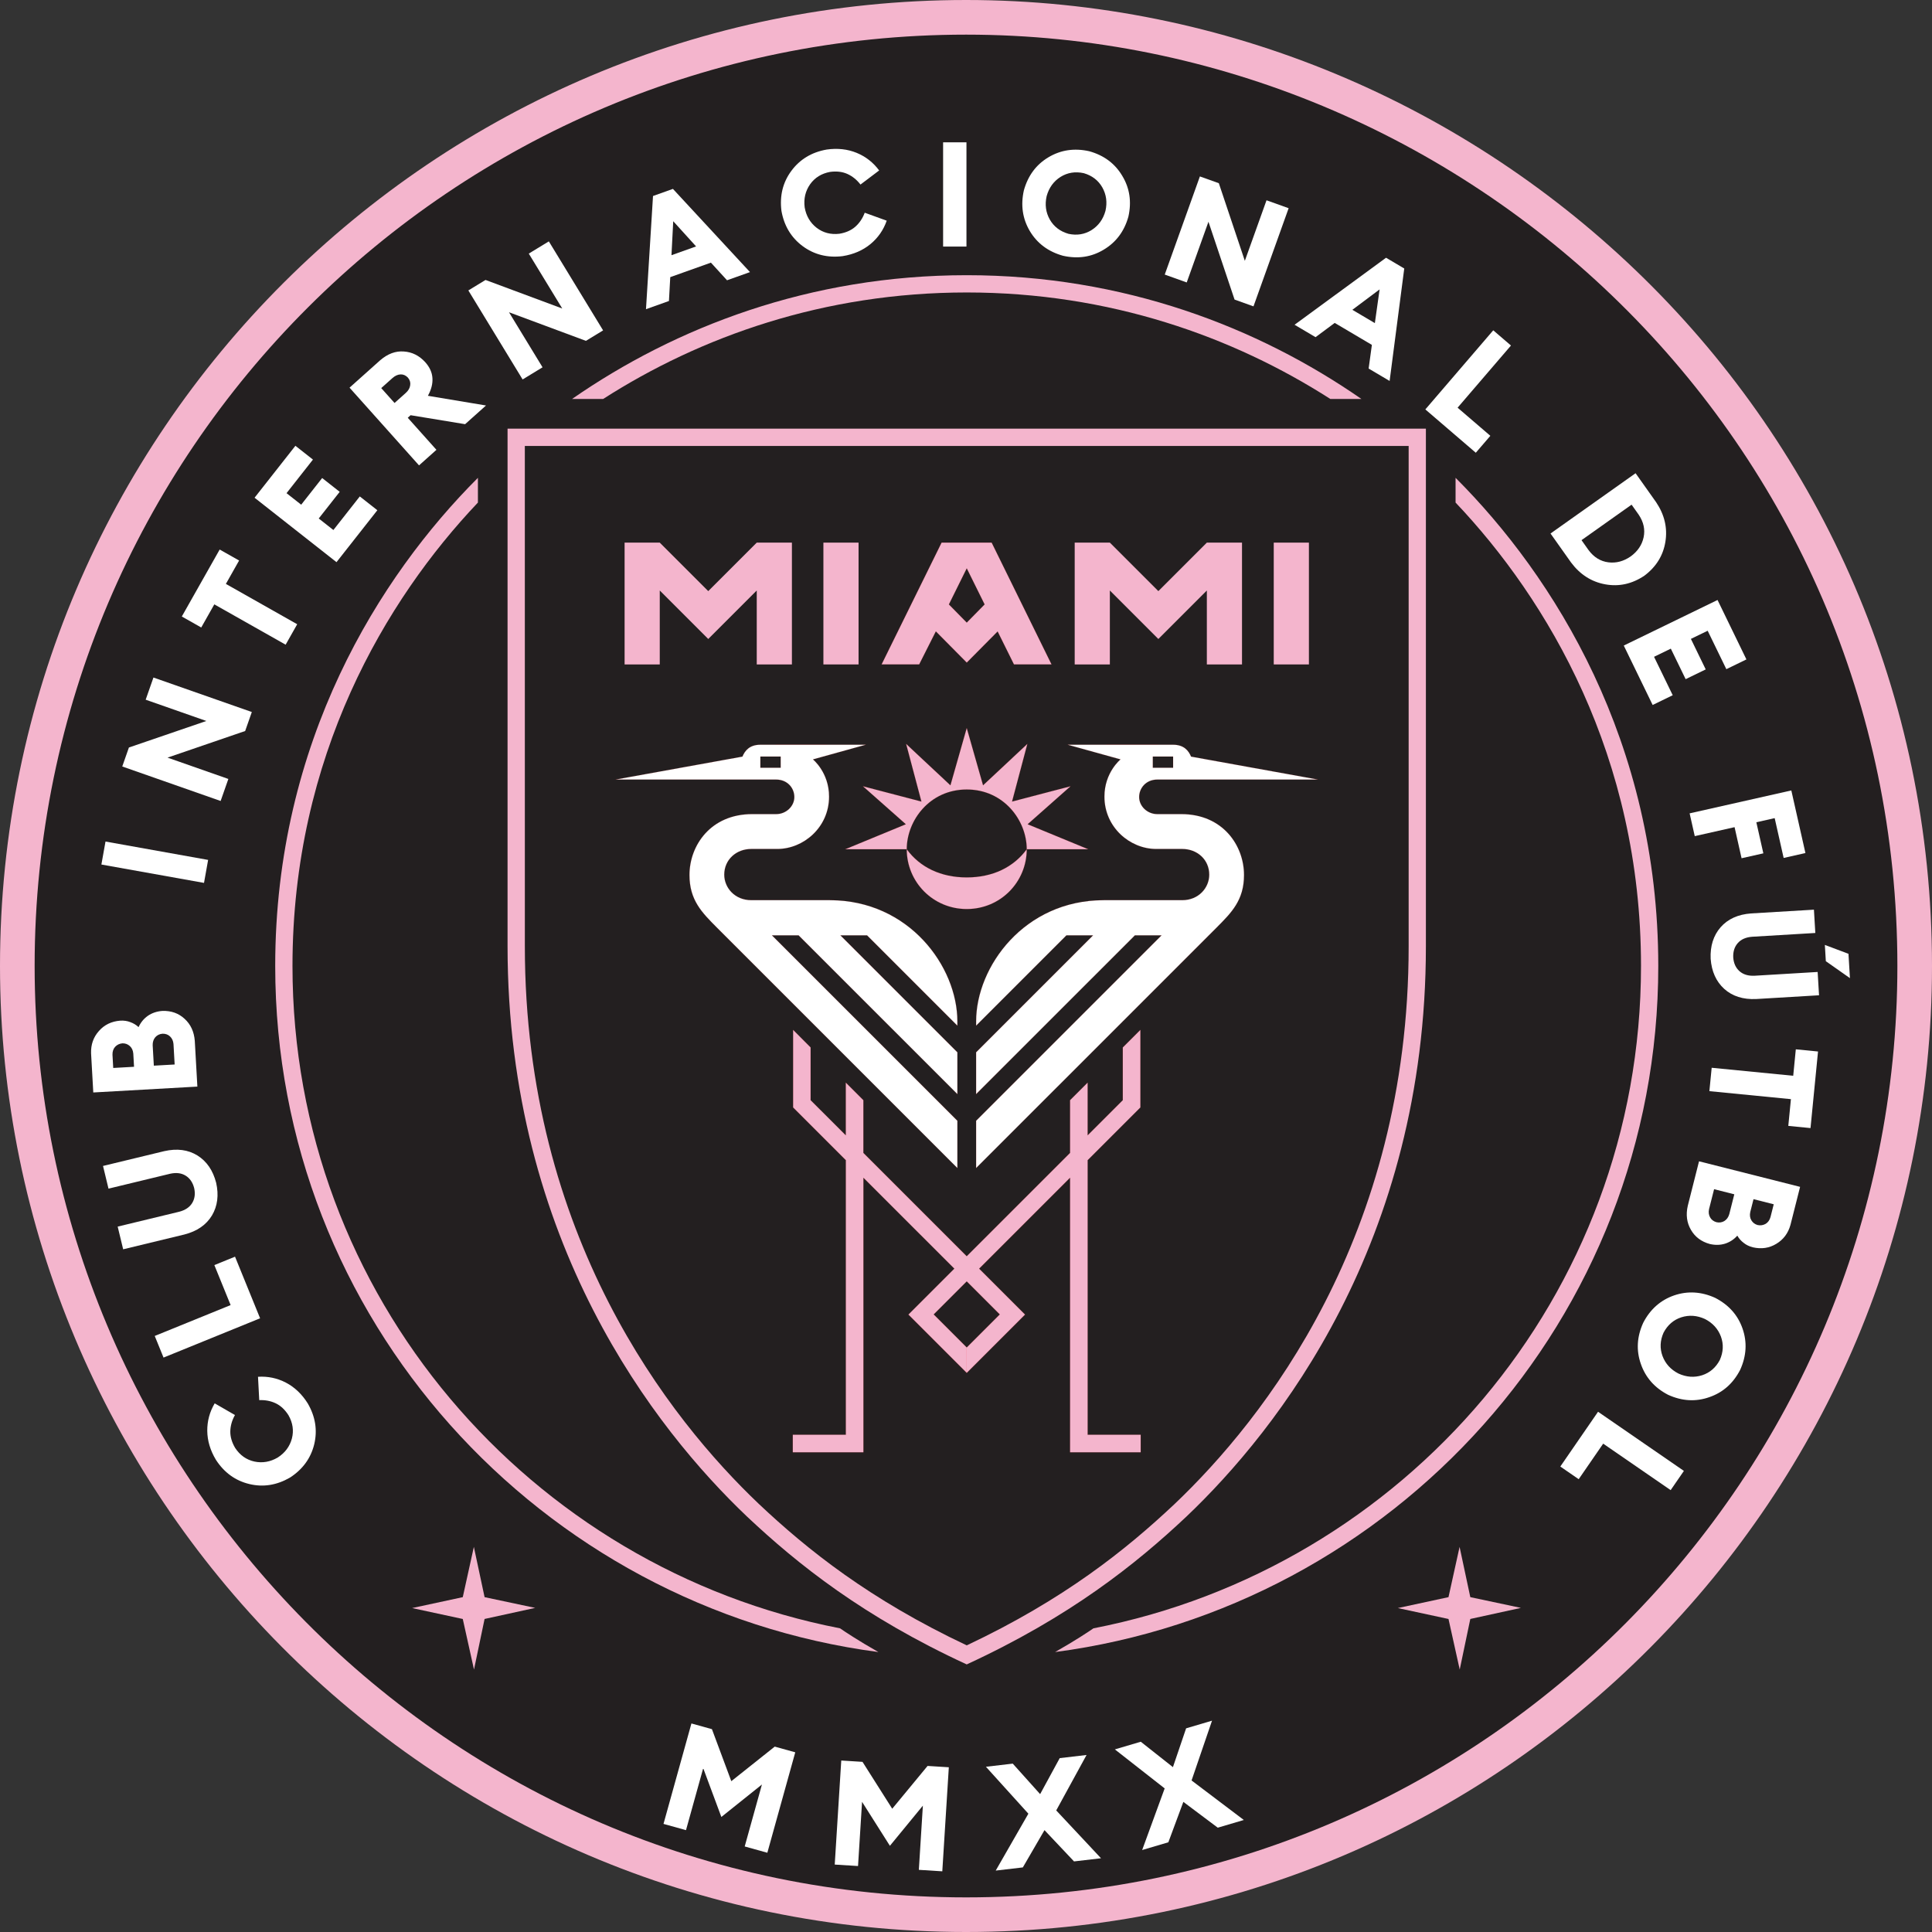 <?xml version="1.0" encoding="UTF-8" standalone="no"?>
<!-- Created with Inkscape (http://www.inkscape.org/) -->

<svg
   xmlns:dc="http://purl.org/dc/elements/1.1/"
   xmlns:cc="http://creativecommons.org/ns#"
   xmlns:rdf="http://www.w3.org/1999/02/22-rdf-syntax-ns#"
   xmlns:svg="http://www.w3.org/2000/svg"
   xmlns="http://www.w3.org/2000/svg"
   xmlns:sodipodi="http://sodipodi.sourceforge.net/DTD/sodipodi-0.dtd"
   xmlns:inkscape="http://www.inkscape.org/namespaces/inkscape"
   width="1000"
   height="1000"
   viewBox="0 0 100 100"
   version="1.1"
   id="svg8"
   inkscape:version="0.92.4 (5da689c313, 2019-01-14)"
   sodipodi:docname="A.svg">
  <rect x="0" y="0" width="100" height="100" fill="#333333" stroke="none"/>
  <defs
     id="defs2" />
  <sodipodi:namedview
     id="base"
     pagecolor="#ffffff"
     bordercolor="#666666"
     borderopacity="1.0"
     inkscape:pageopacity="0.0"
     inkscape:pageshadow="2"
     inkscape:zoom="0.15328467"
     inkscape:cx="2157.6195"
     inkscape:cy="837.24006"
     inkscape:document-units="px"
     inkscape:current-layer="layer1"
     showgrid="false"
     units="px"
     fit-margin-top="0"
     fit-margin-left="0"
     fit-margin-right="0"
     fit-margin-bottom="0" />
  <g
     inkscape:label="Layer 1"
     inkscape:groupmode="layer"
     id="layer1"
     transform="translate(119.377,-115.643)">
    <path
       style="fill:#f4b5cd;fill-opacity:1;stroke:none;stroke-width:0.003"
       d="m -69.37,215.643 c -27.884,0 -50.007,-22.792 -50.007,-50.002 0,-27.639 22.484,-49.998 50.007,-49.998 26.947,0 49.993,21.799 49.993,49.998 0,27.368 -22.176,50.002 -49.993,50.002 z"
       id="path3025"
       inkscape:connector-curvature="0"
       sodipodi:nodetypes="ccccc" />
    <path
       sodipodi:nodetypes="ccccc"
       inkscape:connector-curvature="0"
       id="path3027"
       d="m -69.37,213.851 c -26.884,0 -48.214,-21.975 -48.214,-48.21 0,-26.648 21.678,-48.205 48.214,-48.205 25.981,0 48.201,21.017 48.201,48.205 0,26.387 -21.381,48.21 -48.201,48.21 z"
       style="fill:#231f20;fill-opacity:1;stroke:none;stroke-width:0.003" />
    <g
       aria-label="CLUB INTERNACIONAL DE FÚTBOL MMXX"
       transform="matrix(0.19,0,0,0.19,219.18,-725.185)"
       style="font-style:normal;font-weight:normal;line-height:0.01%;font-family:sans-serif;letter-spacing:0px;word-spacing:0px;fill:#ffffff;fill-opacity:1;stroke:none"
       id="flowRoot3008">
      <path
         d="m -1698.035,4807.737 q -2.377,-3.798 -5.969,-5.677 -3.572,-1.845 -7.589,-1.586 l 0.337,6.363 q 2.469,-0.106 4.53,0.882 2.006,0.975 3.441,3.239 1.759,3.097 0.926,6.33 -0.867,3.253 -3.86,5.183 -3.076,1.793 -6.369,1.091 -3.259,-0.723 -5.223,-3.695 -1.367,-2.305 -1.327,-4.535 0.053,-2.285 1.267,-4.437 l -5.519,-3.184 q -2.052,3.464 -2.026,7.484 0.046,4.054 2.355,7.894 3.399,5.236 9.12,6.606 5.666,1.358 11.069,-1.768 5.201,-3.378 6.593,-9.065 1.371,-5.721 -1.755,-11.124 z"
         style="font-size:40px;line-height:1.25;font-family:'Euclid Circular B Bold';-inkscape-font-specification:'Euclid Circular B Bold';fill:#ffffff;fill-opacity:1"
         id="path6089"
         inkscape:connector-curvature="0" />
      <path
         d="m -1711.023,4784.539 -6.83,-16.784 -5.631,2.292 4.432,10.893 -20.674,8.412 2.397,5.891 z"
         style="font-size:40px;line-height:1.25;font-family:'Euclid Circular B Bold';-inkscape-font-specification:'Euclid Circular B Bold';fill:#ffffff;fill-opacity:1"
         id="path6091"
         inkscape:connector-curvature="0" />
      <path
         d="m -1723,4747.605 q -1.3,-5.036 -5.084,-7.413 -3.823,-2.368 -9.052,-1.186 l -16.68,4.032 1.494,6.182 16.757,-4.051 q 2.498,-0.563 4.236,0.499 1.738,1.061 2.341,3.385 0.525,2.342 -0.536,4.08 -1.061,1.738 -3.54,2.378 l -16.757,4.051 1.494,6.182 16.68,-4.032 q 5.191,-1.337 7.511,-5.19 2.281,-3.844 1.137,-8.917 z"
         style="font-size:40px;line-height:1.25;font-family:'Euclid Circular B Bold';-inkscape-font-specification:'Euclid Circular B Bold';fill:#ffffff;fill-opacity:1"
         id="path6093"
         inkscape:connector-curvature="0" />
      <path
         d="m -1728.111,4721.421 -0.704,-12.46 q -0.292,-3.749 -2.784,-6.013 -2.452,-2.265 -6.051,-2.142 -2.274,0.169 -3.97,1.346 -1.656,1.175 -2.511,3.067 -0.973,-0.907 -2.24,-1.356 -1.23,-0.491 -2.747,-0.406 -3.59,0.283 -5.811,2.812 -2.261,2.531 -2.14,6.09 l 0.602,10.663 z m -17.252,-5.396 -5.671,0.32 -0.203,-3.594 q -0.034,-1.32 0.719,-2.164 0.794,-0.846 1.989,-0.954 1.16,-0.025 2.004,0.728 0.844,0.754 0.958,2.069 z m 11.062,-0.625 -5.671,0.32 -0.314,-5.551 q -0.034,-1.32 0.717,-2.204 0.754,-0.844 1.95,-0.951 1.24,-0.03 2.044,0.726 0.846,0.794 0.958,2.069 z"
         style="font-size:40px;line-height:1.25;font-family:'Euclid Circular B Bold';-inkscape-font-specification:'Euclid Circular B Bold';fill:#ffffff;fill-opacity:1"
         id="path6095"
         inkscape:connector-curvature="0" />
      <path
         d="m -1726.303,4665.929 1.121,-6.261 -27.956,-5.005 -1.121,6.261 z"
         style="font-size:40px;line-height:1.25;font-family:'Euclid Circular B Bold';-inkscape-font-specification:'Euclid Circular B Bold';fill:#ffffff;fill-opacity:1"
         id="path6097"
         inkscape:connector-curvature="0" />
      <path
         d="m -1713.277,4619.379 -26.8,-9.397 -2.118,6.04 16.533,5.797 -21.099,7.226 -1.813,5.171 26.8,9.397 2.104,-6.002 -16.571,-5.811 21.15,-7.25 z"
         style="font-size:40px;line-height:1.25;font-family:'Euclid Circular B Bold';-inkscape-font-specification:'Euclid Circular B Bold';fill:#ffffff;fill-opacity:1"
         id="path6099"
         inkscape:connector-curvature="0" />
      <path
         d="m -1704.065,4601.035 3.15,-5.571 -19.429,-10.986 3.603,-6.372 -5.293,-2.993 -10.316,18.245 5.293,2.993 3.563,-6.302 z"
         style="font-size:40px;line-height:1.25;font-family:'Euclid Circular B Bold';-inkscape-font-specification:'Euclid Circular B Bold';fill:#ffffff;fill-opacity:1"
         id="path6101"
         inkscape:connector-curvature="0" />
      <path
         d="m -1690.21,4578.555 11.126,-14.149 -4.779,-3.758 -7.195,9.15 -3.993,-3.14 5.712,-7.263 -4.779,-3.758 -5.711,7.263 -3.993,-3.14 7.195,-9.15 -4.779,-3.758 -11.126,14.149 z"
         style="font-size:40px;line-height:1.25;font-family:'Euclid Circular B Bold';-inkscape-font-specification:'Euclid Circular B Bold';fill:#ffffff;fill-opacity:1"
         id="path6103"
         inkscape:connector-curvature="0" />
      <path
         d="m -1667.727,4552.191 4.741,-4.239 -7.812,-8.737 0.775,-0.693 14.849,2.445 5.695,-5.092 -15.829,-2.642 q 1.388,-2.529 1.232,-4.804 -0.126,-2.302 -1.966,-4.359 -2.456,-2.687 -5.815,-2.903 -3.356,-0.273 -6.451,2.387 l -8.349,7.465 z m -6.67,-17.002 -3.626,-4.055 3.042,-2.719 q 1.073,-0.96 2.209,-1.01 1.136,-0.05 2.019,0.878 0.797,0.951 0.621,2.074 -0.149,1.153 -1.223,2.113 z"
         style="font-size:40px;line-height:1.25;font-family:'Euclid Circular B Bold';-inkscape-font-specification:'Euclid Circular B Bold';fill:#ffffff;fill-opacity:1"
         id="path6105"
         inkscape:connector-curvature="0" />
      <path
         d="m -1617.582,4515.415 -14.782,-24.25 -5.465,3.331 9.119,14.96 -20.902,-7.777 -4.679,2.852 14.782,24.25 5.431,-3.31 -9.14,-14.994 20.957,7.791 z"
         style="font-size:40px;line-height:1.25;font-family:'Euclid Circular B Bold';-inkscape-font-specification:'Euclid Circular B Bold';fill:#ffffff;fill-opacity:1"
         id="path6107"
         inkscape:connector-curvature="0" />
      <path
         d="m -1605.9,4509.639 6.254,-2.231 0.358,-6.498 11.077,-3.95 4.389,4.805 6.254,-2.23 -20.993,-22.665 -5.425,1.935 z m 6.943,-14.707 0.478,-9.258 6.229,6.867 z"
         style="font-size:40px;line-height:1.25;font-family:'Euclid Circular B Bold';-inkscape-font-specification:'Euclid Circular B Bold';fill:#ffffff;fill-opacity:1"
         id="path6109"
         inkscape:connector-curvature="0" />
      <path
         d="m -1552.296,4495.18 q 4.424,-0.707 7.556,-3.281 3.092,-2.569 4.421,-6.369 l -5.99,-2.172 q -0.865,2.315 -2.579,3.827 -1.68,1.467 -4.325,1.905 -3.538,0.411 -6.19,-1.616 -2.657,-2.067 -3.267,-5.576 -0.451,-3.532 1.48,-6.29 1.937,-2.719 5.439,-3.367 2.656,-0.359 4.694,0.547 2.083,0.94 3.591,2.898 l 5.085,-3.84 q -2.389,-3.24 -6.1,-4.785 -3.751,-1.539 -8.187,-0.911 -6.147,1.087 -9.641,5.82 -3.461,4.687 -2.69,10.882 1.081,6.107 5.775,9.607 4.733,3.494 10.927,2.724 z"
         style="font-size:40px;line-height:1.25;font-family:'Euclid Circular B Bold';-inkscape-font-specification:'Euclid Circular B Bold';fill:#ffffff;fill-opacity:1"
         id="path6111"
         inkscape:connector-curvature="0" />
      <path
         d="m -1524.957,4492.581 h 6.36 v -28.4 h -6.36 z"
         style="font-size:40px;line-height:1.25;font-family:'Euclid Circular B Bold';-inkscape-font-specification:'Euclid Circular B Bold';fill:#ffffff;fill-opacity:1"
         id="path6113"
         inkscape:connector-curvature="0" />
      <path
         d="m -1492.302,4495.084 q 6.09,1.368 11.101,-1.661 5.05,-3.019 6.718,-8.992 1.368,-6.09 -1.661,-11.101 -2.98,-5.04 -8.992,-6.718 -6.09,-1.368 -11.14,1.651 -5.001,2.99 -6.679,9.002 -1.358,6.052 1.622,11.091 3.019,5.05 9.031,6.728 z m 1.504,-5.974 q -3.423,-0.985 -5.087,-3.879 -1.654,-2.933 -0.863,-6.404 0.947,-3.433 3.792,-5.233 2.836,-1.761 6.317,-1.009 3.384,0.976 5.048,3.869 1.654,2.933 0.863,6.404 -0.947,3.433 -3.792,5.233 -2.836,1.761 -6.278,1.018 z"
         style="font-size:40px;line-height:1.25;font-family:'Euclid Circular B Bold';-inkscape-font-specification:'Euclid Circular B Bold';fill:#ffffff;fill-opacity:1"
         id="path6115"
         inkscape:connector-curvature="0" />
      <path
         d="m -1440.403,4508.868 9.574,-26.738 -6.025,-2.158 -5.906,16.495 -7.086,-21.147 -5.159,-1.847 -9.574,26.738 5.988,2.144 5.92,-16.532 7.11,21.198 z"
         style="font-size:40px;line-height:1.25;font-family:'Euclid Circular B Bold';-inkscape-font-specification:'Euclid Circular B Bold';fill:#ffffff;fill-opacity:1"
         id="path6117"
         inkscape:connector-curvature="0" />
      <path
         d="m -1429.214,4513.882 5.716,3.379 5.223,-3.882 10.123,5.985 -0.884,6.447 5.716,3.379 3.987,-30.635 -4.958,-2.932 z m 15.745,-4.074 7.421,-5.557 -1.292,9.18 z"
         style="font-size:40px;line-height:1.25;font-family:'Euclid Circular B Bold';-inkscape-font-specification:'Euclid Circular B Bold';fill:#ffffff;fill-opacity:1"
         id="path6119"
         inkscape:connector-curvature="0" />
      <path
         d="m -1393.588,4536.944 13.748,11.803 3.961,-4.613 -8.923,-7.66 14.539,-16.935 -4.826,-4.143 z"
         style="font-size:40px;line-height:1.25;font-family:'Euclid Circular B Bold';-inkscape-font-specification:'Euclid Circular B Bold';fill:#ffffff;fill-opacity:1"
         id="path6121"
         inkscape:connector-curvature="0" />
      <path
         d="m -1359.485,4570.75 5.598,7.897 q 3.693,4.933 9.316,5.948 5.623,1.015 10.643,-2.347 4.835,-3.624 5.739,-9.265 0.904,-5.642 -2.528,-10.76 l -5.598,-7.897 z m 8.443,1.811 13.64,-9.67 1.92,2.708 q 2.04,3.016 1.354,6.199 -0.676,3.127 -3.525,5.195 -2.895,2.003 -6.069,1.606 -3.23,-0.407 -5.401,-3.33 z"
         style="font-size:40px;line-height:1.25;font-family:'Euclid Circular B Bold';-inkscape-font-specification:'Euclid Circular B Bold';fill:#ffffff;fill-opacity:1"
         id="path6123"
         inkscape:connector-curvature="0" />
      <path
         d="m -1339.53,4601.272 7.867,16.189 5.468,-2.657 -5.088,-10.469 4.569,-2.22 4.039,8.311 5.468,-2.657 -4.038,-8.311 4.569,-2.22 5.088,10.469 5.468,-2.658 -7.867,-16.189 z"
         style="font-size:40px;line-height:1.25;font-family:'Euclid Circular B Bold';-inkscape-font-specification:'Euclid Circular B Bold';fill:#ffffff;fill-opacity:1"
         id="path6125"
         inkscape:connector-curvature="0" />
      <path
         d="m -1321.591,4646.984 1.397,6.205 10.848,-2.443 1.907,8.468 5.931,-1.336 -1.907,-8.468 4.995,-1.125 2.443,10.848 5.931,-1.336 -3.841,-17.053 z"
         style="font-size:40px;line-height:1.25;font-family:'Euclid Circular B Bold';-inkscape-font-specification:'Euclid Circular B Bold';fill:#ffffff;fill-opacity:1"
         id="path6127"
         inkscape:connector-curvature="0" />
      <path
         d="m -1284.752,4682.825 0.265,4.432 6.567,4.617 -0.396,-6.628 z m -31.11,3.781 q 0.39,5.186 3.695,8.194 3.345,3.006 8.7,2.766 l 17.13,-1.023 -0.379,-6.349 -17.209,1.028 q -2.558,0.113 -4.081,-1.239 -1.523,-1.352 -1.706,-3.745 -0.103,-2.398 1.248,-3.921 1.352,-1.523 3.905,-1.716 l 17.209,-1.028 -0.379,-6.349 -17.13,1.023 q -5.346,0.399 -8.309,3.782 -2.924,3.38 -2.694,8.576 z"
         style="font-size:40px;line-height:1.25;font-family:'Euclid Circular B Bold';-inkscape-font-specification:'Euclid Circular B Bold';fill:#ffffff;fill-opacity:1"
         id="path6129"
         inkscape:connector-curvature="0" />
      <path
         d="m -1315.584,4716.292 -0.625,6.369 22.213,2.181 -0.715,7.285 6.051,0.594 2.048,-20.86 -6.051,-0.594 -0.707,7.205 z"
         style="font-size:40px;line-height:1.25;font-family:'Euclid Circular B Bold';-inkscape-font-specification:'Euclid Circular B Bold';fill:#ffffff;fill-opacity:1"
         id="path6131"
         inkscape:connector-curvature="0" />
      <path
         d="m -1319.028,4741.772 -3.061,12.099 q -0.845,3.665 0.854,6.57 1.661,2.896 5.131,3.856 2.22,0.52 4.191,-0.095 1.932,-0.625 3.314,-2.174 0.656,1.156 1.731,1.965 1.026,0.837 2.499,1.21 3.51,0.805 6.386,-0.943 2.915,-1.738 3.866,-5.17 l 2.62,-10.354 z m 14.843,10.316 5.506,1.393 -0.883,3.49 q -0.362,1.27 -1.334,1.849 -1.01,0.57 -2.184,0.314 -1.115,-0.323 -1.694,-1.295 -0.579,-0.972 -0.294,-2.261 z m -10.741,-2.718 5.506,1.393 -1.364,5.39 q -0.362,1.27 -1.344,1.888 -0.972,0.579 -2.145,0.324 -1.192,-0.343 -1.733,-1.305 -0.57,-1.01 -0.294,-2.261 z"
         style="font-size:40px;line-height:1.25;font-family:'Euclid Circular B Bold';-inkscape-font-specification:'Euclid Circular B Bold';fill:#ffffff;fill-opacity:1"
         id="path6133"
         inkscape:connector-curvature="0" />
      <path
         d="m -1334.24,4785.774 q -2.58,5.684 -0.636,11.207 1.927,5.559 7.435,8.409 5.684,2.58 11.207,0.636 5.541,-1.891 8.409,-7.435 2.58,-5.684 0.653,-11.243 -1.908,-5.505 -7.453,-8.373 -5.648,-2.562 -11.189,-0.671 -5.559,1.927 -8.427,7.471 z m 5.542,2.689 q 1.662,-3.151 4.834,-4.19 3.208,-1.022 6.446,0.46 3.168,1.626 4.351,4.778 1.147,3.135 -0.299,6.39 -1.645,3.115 -4.816,4.154 -3.208,1.022 -6.446,-0.46 -3.168,-1.626 -4.351,-4.778 -1.147,-3.135 0.282,-6.354 z"
         style="font-size:40px;line-height:1.25;font-family:'Euclid Circular B Bold';-inkscape-font-specification:'Euclid Circular B Bold';fill:#ffffff;fill-opacity:1"
         id="path6135"
         inkscape:connector-curvature="0" />
      <path
         d="m -1346.539,4810.002 -10.28,14.922 5.007,3.449 6.672,-9.684 18.38,12.663 3.608,-5.237 z"
         style="font-size:40px;line-height:1.25;font-family:'Euclid Circular B Bold';-inkscape-font-specification:'Euclid Circular B Bold';fill:#ffffff;fill-opacity:1"
         id="path6137"
         inkscape:connector-curvature="0" />
      <path
         d="m -1585.367,4920.388 11.052,-8.843 -4.692,16.88 6.166,1.714 7.606,-27.363 -5.588,-1.553 -11.834,9.415 -5.278,-14.171 -5.588,-1.553 -7.606,27.363 6.128,1.703 4.692,-16.88 z"
         style="font-size:40px;line-height:1.25;font-family:'Euclid Circular B Bold';-inkscape-font-specification:'Euclid Circular B Bold';fill:#ffffff;fill-opacity:1"
         id="path6139"
         inkscape:connector-curvature="0" />
      <path
         d="m -1539.452,4928.245 8.983,-10.939 -1.097,17.486 6.388,0.401 1.778,-28.344 -5.789,-0.363 -9.629,11.66 -8.096,-12.772 -5.789,-0.363 -1.778,28.344 6.348,0.398 1.097,-17.486 z"
         style="font-size:40px;line-height:1.25;font-family:'Euclid Circular B Bold';-inkscape-font-specification:'Euclid Circular B Bold';fill:#ffffff;fill-opacity:1"
         id="path6141"
         inkscape:connector-curvature="0" />
      <path
         d="m -1489.292,4932.497 7.35,-0.861 -12.198,-13.03 8.26,-15.103 -7.31,0.856 -5.336,9.807 -7.457,-8.309 -7.31,0.856 11.565,12.782 -8.898,15.5 7.39,-0.865 5.899,-10.155 z"
         style="font-size:40px;line-height:1.25;font-family:'Euclid Circular B Bold';-inkscape-font-specification:'Euclid Circular B Bold';fill:#ffffff;fill-opacity:1"
         id="path6143"
         inkscape:connector-curvature="0" />
      <path
         d="m -1450.132,4923.308 7.096,-2.097 -14.235,-10.767 5.572,-16.287 -7.058,2.086 -3.591,10.571 -8.761,-6.921 -7.058,2.086 13.569,10.63 -6.134,16.787 7.135,-2.109 4.087,-11.01 z"
         style="font-size:40px;line-height:1.25;font-family:'Euclid Circular B Bold';-inkscape-font-specification:'Euclid Circular B Bold';fill:#ffffff;fill-opacity:1"
         id="path6145"
         inkscape:connector-curvature="0" />
    </g>
    <path
       style="opacity:1;fill:#f4b5cd;fill-opacity:1;fill-rule:evenodd;stroke:none;stroke-width:0.008;stroke-linecap:round;stroke-linejoin:round;stroke-miterlimit:4.529;stroke-dasharray:none;stroke-opacity:1"
       d="m -87.048,150.034 v -6.305 h 1.82 l 2.51,2.51 2.51,-2.51 h 1.82 v 6.305 h -1.82 v -3.827 l -2.51,2.51 -2.51,-2.51 v 3.827 z"
       id="path6062"
       inkscape:connector-curvature="0" />
    <path
       style="opacity:1;fill:#f4b5cd;fill-opacity:1;fill-rule:evenodd;stroke:none;stroke-width:0.008;stroke-linecap:round;stroke-linejoin:round;stroke-miterlimit:4.529;stroke-dasharray:none;stroke-opacity:1"
       d="m -76.758,150.034 v -6.305 h 1.82 v 6.305 z"
       id="path6064"
       inkscape:connector-curvature="0" />
    <path
       inkscape:connector-curvature="0"
       style="opacity:1;fill:#f4b5cd;fill-opacity:1;fill-rule:evenodd;stroke:#ff0000;stroke-width:0.003;stroke-linecap:round;stroke-linejoin:round;stroke-miterlimit:4.529;stroke-dasharray:none;stroke-opacity:1"
       d="m -70.64,143.728 -3.106,6.305 h 1.945 l 0.863,-1.71 1.6,1.616 1.598,-1.612 0.846,1.706 h 1.944 l -3.1,-6.305 z m 1.302,1.332 0.925,1.868 -0.925,0.941 -0.925,-0.941 z"
       id="path6066" />
    <path
       inkscape:connector-curvature="0"
       id="path6070"
       d="m -63.751,150.034 v -6.305 h 1.82 l 2.51,2.51 2.51,-2.51 h 1.82 v 6.305 h -1.82 v -3.827 l -2.51,2.51 -2.51,-2.51 v 3.827 z"
       style="opacity:1;fill:#f4b5cd;fill-opacity:1;fill-rule:evenodd;stroke:none;stroke-width:0.008;stroke-linecap:round;stroke-linejoin:round;stroke-miterlimit:4.529;stroke-dasharray:none;stroke-opacity:1" />
    <path
       inkscape:connector-curvature="0"
       id="path6072"
       d="m -53.448,150.034 v -6.305 h 1.82 v 6.305 z"
       style="opacity:1;fill:#f4b5cd;fill-opacity:1;fill-rule:evenodd;stroke:none;stroke-width:0.008;stroke-linecap:round;stroke-linejoin:round;stroke-miterlimit:4.529;stroke-dasharray:none;stroke-opacity:1" />
    <path
       inkscape:connector-curvature="0"
       style="color:#000000;font-style:normal;font-variant:normal;font-weight:normal;font-stretch:normal;font-size:medium;line-height:normal;font-family:sans-serif;font-variant-ligatures:normal;font-variant-position:normal;font-variant-caps:normal;font-variant-numeric:normal;font-variant-alternates:normal;font-feature-settings:normal;text-indent:0;text-align:start;text-decoration:none;text-decoration-line:none;text-decoration-style:solid;text-decoration-color:#000000;letter-spacing:normal;word-spacing:normal;text-transform:none;writing-mode:lr-tb;direction:ltr;text-orientation:mixed;dominant-baseline:auto;baseline-shift:baseline;text-anchor:start;white-space:normal;shape-padding:0;clip-rule:nonzero;display:inline;overflow:visible;visibility:visible;opacity:1;isolation:auto;mix-blend-mode:normal;color-interpolation:sRGB;color-interpolation-filters:linearRGB;solid-color:#000000;solid-opacity:1;vector-effect:none;fill:#f4b5cd;fill-opacity:1;fill-rule:nonzero;stroke:none;stroke-width:0.894;stroke-linecap:butt;stroke-linejoin:miter;stroke-miterlimit:4;stroke-dasharray:none;stroke-dashoffset:0;stroke-opacity:1;color-rendering:auto;image-rendering:auto;shape-rendering:auto;text-rendering:auto;enable-background:accumulate"
       d="m -94.64,140.375 c -5.094,5.094 -10.492,13.656 -10.492,25.266 0,18.299 13.743,33.209 31.221,35.512 -1.082,-0.615 -1.757,-1.07 -1.985,-1.228 -16.032,-3.114 -28.342,-17.172 -28.342,-34.284 0,-10.853 4.83,-18.959 9.598,-23.985 z"
       id="path3031" />
    <path
       inkscape:connector-curvature="0"
       style="color:#000000;font-style:normal;font-variant:normal;font-weight:normal;font-stretch:normal;font-size:medium;line-height:normal;font-family:sans-serif;font-variant-ligatures:normal;font-variant-position:normal;font-variant-caps:normal;font-variant-numeric:normal;font-variant-alternates:normal;font-feature-settings:normal;text-indent:0;text-align:start;text-decoration:none;text-decoration-line:none;text-decoration-style:solid;text-decoration-color:#000000;letter-spacing:normal;word-spacing:normal;text-transform:none;writing-mode:lr-tb;direction:ltr;text-orientation:mixed;dominant-baseline:auto;baseline-shift:baseline;text-anchor:start;white-space:normal;shape-padding:0;clip-rule:nonzero;display:inline;overflow:visible;visibility:visible;opacity:1;isolation:auto;mix-blend-mode:normal;color-interpolation:sRGB;color-interpolation-filters:linearRGB;solid-color:#000000;solid-opacity:1;vector-effect:none;fill:#f4b5cd;fill-opacity:1;fill-rule:nonzero;stroke:none;stroke-width:0.894;stroke-linecap:butt;stroke-linejoin:miter;stroke-miterlimit:4;stroke-dasharray:none;stroke-dashoffset:0;stroke-opacity:1;color-rendering:auto;image-rendering:auto;shape-rendering:auto;text-rendering:auto;enable-background:accumulate"
       d="m -69.339,129.887 c -8.131,1.3e-4 -15.086,2.698 -20.429,6.407 h 1.609 c 5.045,-3.233 11.436,-5.513 18.82,-5.513 3.13e-4,0 3.13e-4,0 6.33e-4,0 7.384,1.2e-4 13.776,2.28 18.82,5.513 h 1.609 c -5.343,-3.71 -12.299,-6.407 -20.429,-6.407 -3.14e-4,0 -3.14e-4,0 -6.34e-4,0 z"
       id="path3801" />
    <path
       inkscape:connector-curvature="0"
       style="color:#000000;font-style:normal;font-variant:normal;font-weight:normal;font-stretch:normal;font-size:medium;line-height:normal;font-family:sans-serif;font-variant-ligatures:normal;font-variant-position:normal;font-variant-caps:normal;font-variant-numeric:normal;font-variant-alternates:normal;font-feature-settings:normal;text-indent:0;text-align:start;text-decoration:none;text-decoration-line:none;text-decoration-style:solid;text-decoration-color:#000000;letter-spacing:normal;word-spacing:normal;text-transform:none;writing-mode:lr-tb;direction:ltr;text-orientation:mixed;dominant-baseline:auto;baseline-shift:baseline;text-anchor:start;white-space:normal;shape-padding:0;clip-rule:nonzero;display:inline;overflow:visible;visibility:visible;opacity:1;isolation:auto;mix-blend-mode:normal;color-interpolation:sRGB;color-interpolation-filters:linearRGB;solid-color:#000000;solid-opacity:1;vector-effect:none;fill:#f4b5cd;fill-opacity:1;fill-rule:nonzero;stroke:none;stroke-width:0.894;stroke-linecap:butt;stroke-linejoin:miter;stroke-miterlimit:4;stroke-dasharray:none;stroke-dashoffset:0;stroke-opacity:1;color-rendering:auto;image-rendering:auto;shape-rendering:auto;text-rendering:auto;enable-background:accumulate"
       d="m -93.106,137.831 v 26.788 c 0,15.335 7.683,25.038 12.388,29.515 l 6.27e-4,6.7e-4 6.26e-4,6.7e-4 c 2.629,2.477 6.039,5.195 11.377,7.658 v 3.1e-4 c 0,0 3.13e-4,0 3.13e-4,0 0,0 3.14e-4,0 3.14e-4,0 v -3.1e-4 c 5.337,-2.464 8.748,-5.182 11.377,-7.658 l 6.33e-4,-6.7e-4 6.33e-4,-6.7e-4 c 4.705,-4.476 12.388,-14.179 12.388,-29.515 v -26.788 h -23.767 -6.33e-4 z m 0.894,0.894 h 22.873 6.33e-4 22.873 v 25.894 c 0,15.036 -7.518,24.498 -12.109,28.865 -3.13e-4,3.1e-4 -3.13e-4,3.1e-4 -6.33e-4,6.6e-4 -2.523,2.377 -5.738,4.95 -10.763,7.322 -5.025,-2.371 -8.24,-4.944 -10.763,-7.322 -3.14e-4,-3.1e-4 -3.14e-4,-3.1e-4 -6.27e-4,-6.6e-4 -4.591,-4.368 -12.109,-13.83 -12.109,-28.865 z"
       id="path3803" />
    <path
       inkscape:connector-curvature="0"
       style="opacity:1;fill:#f4b5cd;fill-opacity:1;fill-rule:evenodd;stroke:#ff0000;stroke-width:0.003;stroke-linecap:round;stroke-linejoin:round;stroke-miterlimit:4.529;stroke-dasharray:none;stroke-opacity:1"
       d="m -78.326,168.949 v 4.015 l 2.729,2.729 v 14.21 h -2.745 v 0.91 h 3.655 v -14.21 l 4.706,4.705 -2.377,2.377 3.019,3.019 v -1.317 l -1.71,-1.71 1.71,-1.71 1.71,1.71 -1.71,1.71 v 1.317 l 3.019,-3.019 -2.377,-2.377 4.706,-4.705 v 14.21 H -60.335 v -0.91 h -2.745 v -14.21 l 2.729,-2.729 v -4.015 l -0.91,0.91 v 2.729 l -1.82,1.819 v -2.729 l -0.91,0.91 v 2.729 l -5.349,5.348 -5.349,-5.348 v -2.729 l -0.91,-0.91 v 2.729 l -1.82,-1.819 v -2.729 z"
       id="path6074" />
    <path
       inkscape:connector-curvature="0"
       style="opacity:1;fill:#f4b5cd;fill-opacity:1;fill-rule:evenodd;stroke:#ff0000;stroke-width:0.003;stroke-linecap:round;stroke-linejoin:round;stroke-miterlimit:4.529;stroke-dasharray:none;stroke-opacity:1"
       d="m -72.444,159.601 c 0,1.695 1.359,3.093 3.105,3.094 3.13e-4,0 3.13e-4,0 6.33e-4,0 1.746,-3.2e-4 3.105,-1.399 3.105,-3.094 -0.683,0.933 -1.765,1.456 -3.105,1.457 -3.14e-4,0 -3.14e-4,0 -6.33e-4,0 -1.341,-3.1e-4 -2.422,-0.524 -3.105,-1.457 z"
       id="path6076" />
    <path
       inkscape:connector-curvature="0"
       style="opacity:1;fill:#f4b5cd;fill-opacity:1;fill-rule:evenodd;stroke:#ff0000;stroke-width:0.003;stroke-linecap:round;stroke-linejoin:round;stroke-miterlimit:4.529;stroke-dasharray:none;stroke-opacity:1"
       d="m -69.339,153.325 v 0.002 l -0.844,2.964 -2.293,-2.144 0.792,2.985 -3.027,-0.792 2.221,1.966 -3.138,1.294 h 3.184 c 0,-1.488 1.185,-3.093 3.105,-3.093 3.13e-4,0 3.13e-4,0 6.33e-4,0 1.92,3.1e-4 3.105,1.605 3.105,3.093 h 3.184 l -3.138,-1.294 2.221,-1.966 -3.027,0.792 0.792,-2.985 -2.293,2.144 -0.844,-2.964 v -0.002 l -3.14e-4,0.001 z"
       id="path6078" />
    <path
       inkscape:connector-curvature="0"
       style="opacity:1;fill:#ffffff;fill-opacity:1;fill-rule:evenodd;stroke:#ff0000;stroke-width:0.003;stroke-linecap:round;stroke-linejoin:round;stroke-miterlimit:4.529;stroke-dasharray:none;stroke-opacity:1"
       d="m -80.02,154.19 c -0.568,0 -0.806,0.318 -0.929,0.615 l -6.569,1.188 h 8.314 c 0.587,0 0.942,0.443 0.942,0.904 0,0.481 -0.429,0.884 -0.938,0.884 h -1.246 c -2.147,0 -3.244,1.624 -3.244,3.153 0,1.298 0.642,1.939 1.412,2.713 l 12.455,12.454 v -2.447 l -9.6,-9.599 h 1.38 l 8.22,8.219 v -2.164 l -6.055,-6.054 h 1.38 l 4.674,4.674 v -0.22 c 0,-2.833 -2.496,-6.274 -6.61,-6.274 h -4.056 c -0.857,0 -1.4,-0.647 -1.4,-1.32 0,-0.773 0.616,-1.331 1.4,-1.331 h 1.349 c 1.346,0 2.676,-1.113 2.676,-2.71 0,-1.253 -0.834,-1.926 -0.834,-1.926 l 2.739,-0.76 z m 0,0.612 h 1.051 v 0.58 h -1.051 z"
       id="path6080" />
    <path
       style="opacity:1;fill:#f4b5cd;fill-opacity:1;fill-rule:evenodd;stroke:none;stroke-width:0.003;stroke-linecap:round;stroke-linejoin:round;stroke-miterlimit:4.529;stroke-dasharray:none;stroke-opacity:1"
       d="m -94.295,199.44 2.619,-0.573 -2.619,-0.556 -0.555,-2.602 -0.574,2.602 -2.622,0.565 2.622,0.565 0.581,2.618 z"
       id="path6085"
       inkscape:connector-curvature="0"
       sodipodi:nodetypes="ccccccccc" />
    <path
       sodipodi:nodetypes="ccccccccc"
       inkscape:connector-curvature="0"
       id="path6087"
       d="m -43.274,199.44 2.619,-0.573 -2.619,-0.556 -0.555,-2.602 -0.574,2.602 -2.622,0.565 2.622,0.565 0.581,2.618 z"
       style="opacity:1;fill:#f4b5cd;fill-opacity:1;fill-rule:evenodd;stroke:none;stroke-width:0.003;stroke-linecap:round;stroke-linejoin:round;stroke-miterlimit:4.529;stroke-dasharray:none;stroke-opacity:1" />
    <path
       inkscape:connector-curvature="0"
       id="path6158"
       d="m -44.037,140.375 c 5.094,5.094 10.492,13.656 10.492,25.266 0,18.299 -13.743,33.209 -31.221,35.512 1.082,-0.615 1.757,-1.07 1.985,-1.228 16.032,-3.114 28.342,-17.172 28.342,-34.284 0,-10.853 -4.83,-18.959 -9.598,-23.985 z"
       style="color:#000000;font-style:normal;font-variant:normal;font-weight:normal;font-stretch:normal;font-size:medium;line-height:normal;font-family:sans-serif;font-variant-ligatures:normal;font-variant-position:normal;font-variant-caps:normal;font-variant-numeric:normal;font-variant-alternates:normal;font-feature-settings:normal;text-indent:0;text-align:start;text-decoration:none;text-decoration-line:none;text-decoration-style:solid;text-decoration-color:#000000;letter-spacing:normal;word-spacing:normal;text-transform:none;writing-mode:lr-tb;direction:ltr;text-orientation:mixed;dominant-baseline:auto;baseline-shift:baseline;text-anchor:start;white-space:normal;shape-padding:0;clip-rule:nonzero;display:inline;overflow:visible;visibility:visible;opacity:1;isolation:auto;mix-blend-mode:normal;color-interpolation:sRGB;color-interpolation-filters:linearRGB;solid-color:#000000;solid-opacity:1;vector-effect:none;fill:#f4b5cd;fill-opacity:1;fill-rule:nonzero;stroke:none;stroke-width:0.894;stroke-linecap:butt;stroke-linejoin:miter;stroke-miterlimit:4;stroke-dasharray:none;stroke-dashoffset:0;stroke-opacity:1;color-rendering:auto;image-rendering:auto;shape-rendering:auto;text-rendering:auto;enable-background:accumulate" />
    <path
       inkscape:connector-curvature="0"
       id="path6170"
       d="m -58.657,154.19 c 0.568,0 0.806,0.318 0.929,0.615 l 6.569,1.188 h -8.314 c -0.587,0 -0.942,0.443 -0.942,0.904 0,0.481 0.429,0.884 0.938,0.884 h 1.246 c 2.147,0 3.244,1.624 3.244,3.153 0,1.298 -0.642,1.939 -1.412,2.713 l -12.455,12.454 v -2.447 l 9.6,-9.599 h -1.38 l -8.22,8.219 v -2.164 l 6.055,-6.054 h -1.38 l -4.674,4.674 v -0.22 c 0,-2.833 2.496,-6.274 6.61,-6.274 h 4.056 c 0.857,0 1.4,-0.647 1.4,-1.32 0,-0.773 -0.616,-1.331 -1.4,-1.331 h -1.349 c -1.346,0 -2.676,-1.113 -2.676,-2.71 0,-1.253 0.834,-1.926 0.834,-1.926 l -2.739,-0.76 z m 0,0.612 h -1.051 v 0.58 h 1.051 z"
       style="opacity:1;fill:#ffffff;fill-opacity:1;fill-rule:evenodd;stroke:#ff0000;stroke-width:0.003;stroke-linecap:round;stroke-linejoin:round;stroke-miterlimit:4.529;stroke-dasharray:none;stroke-opacity:1" />
  </g>
</svg>
